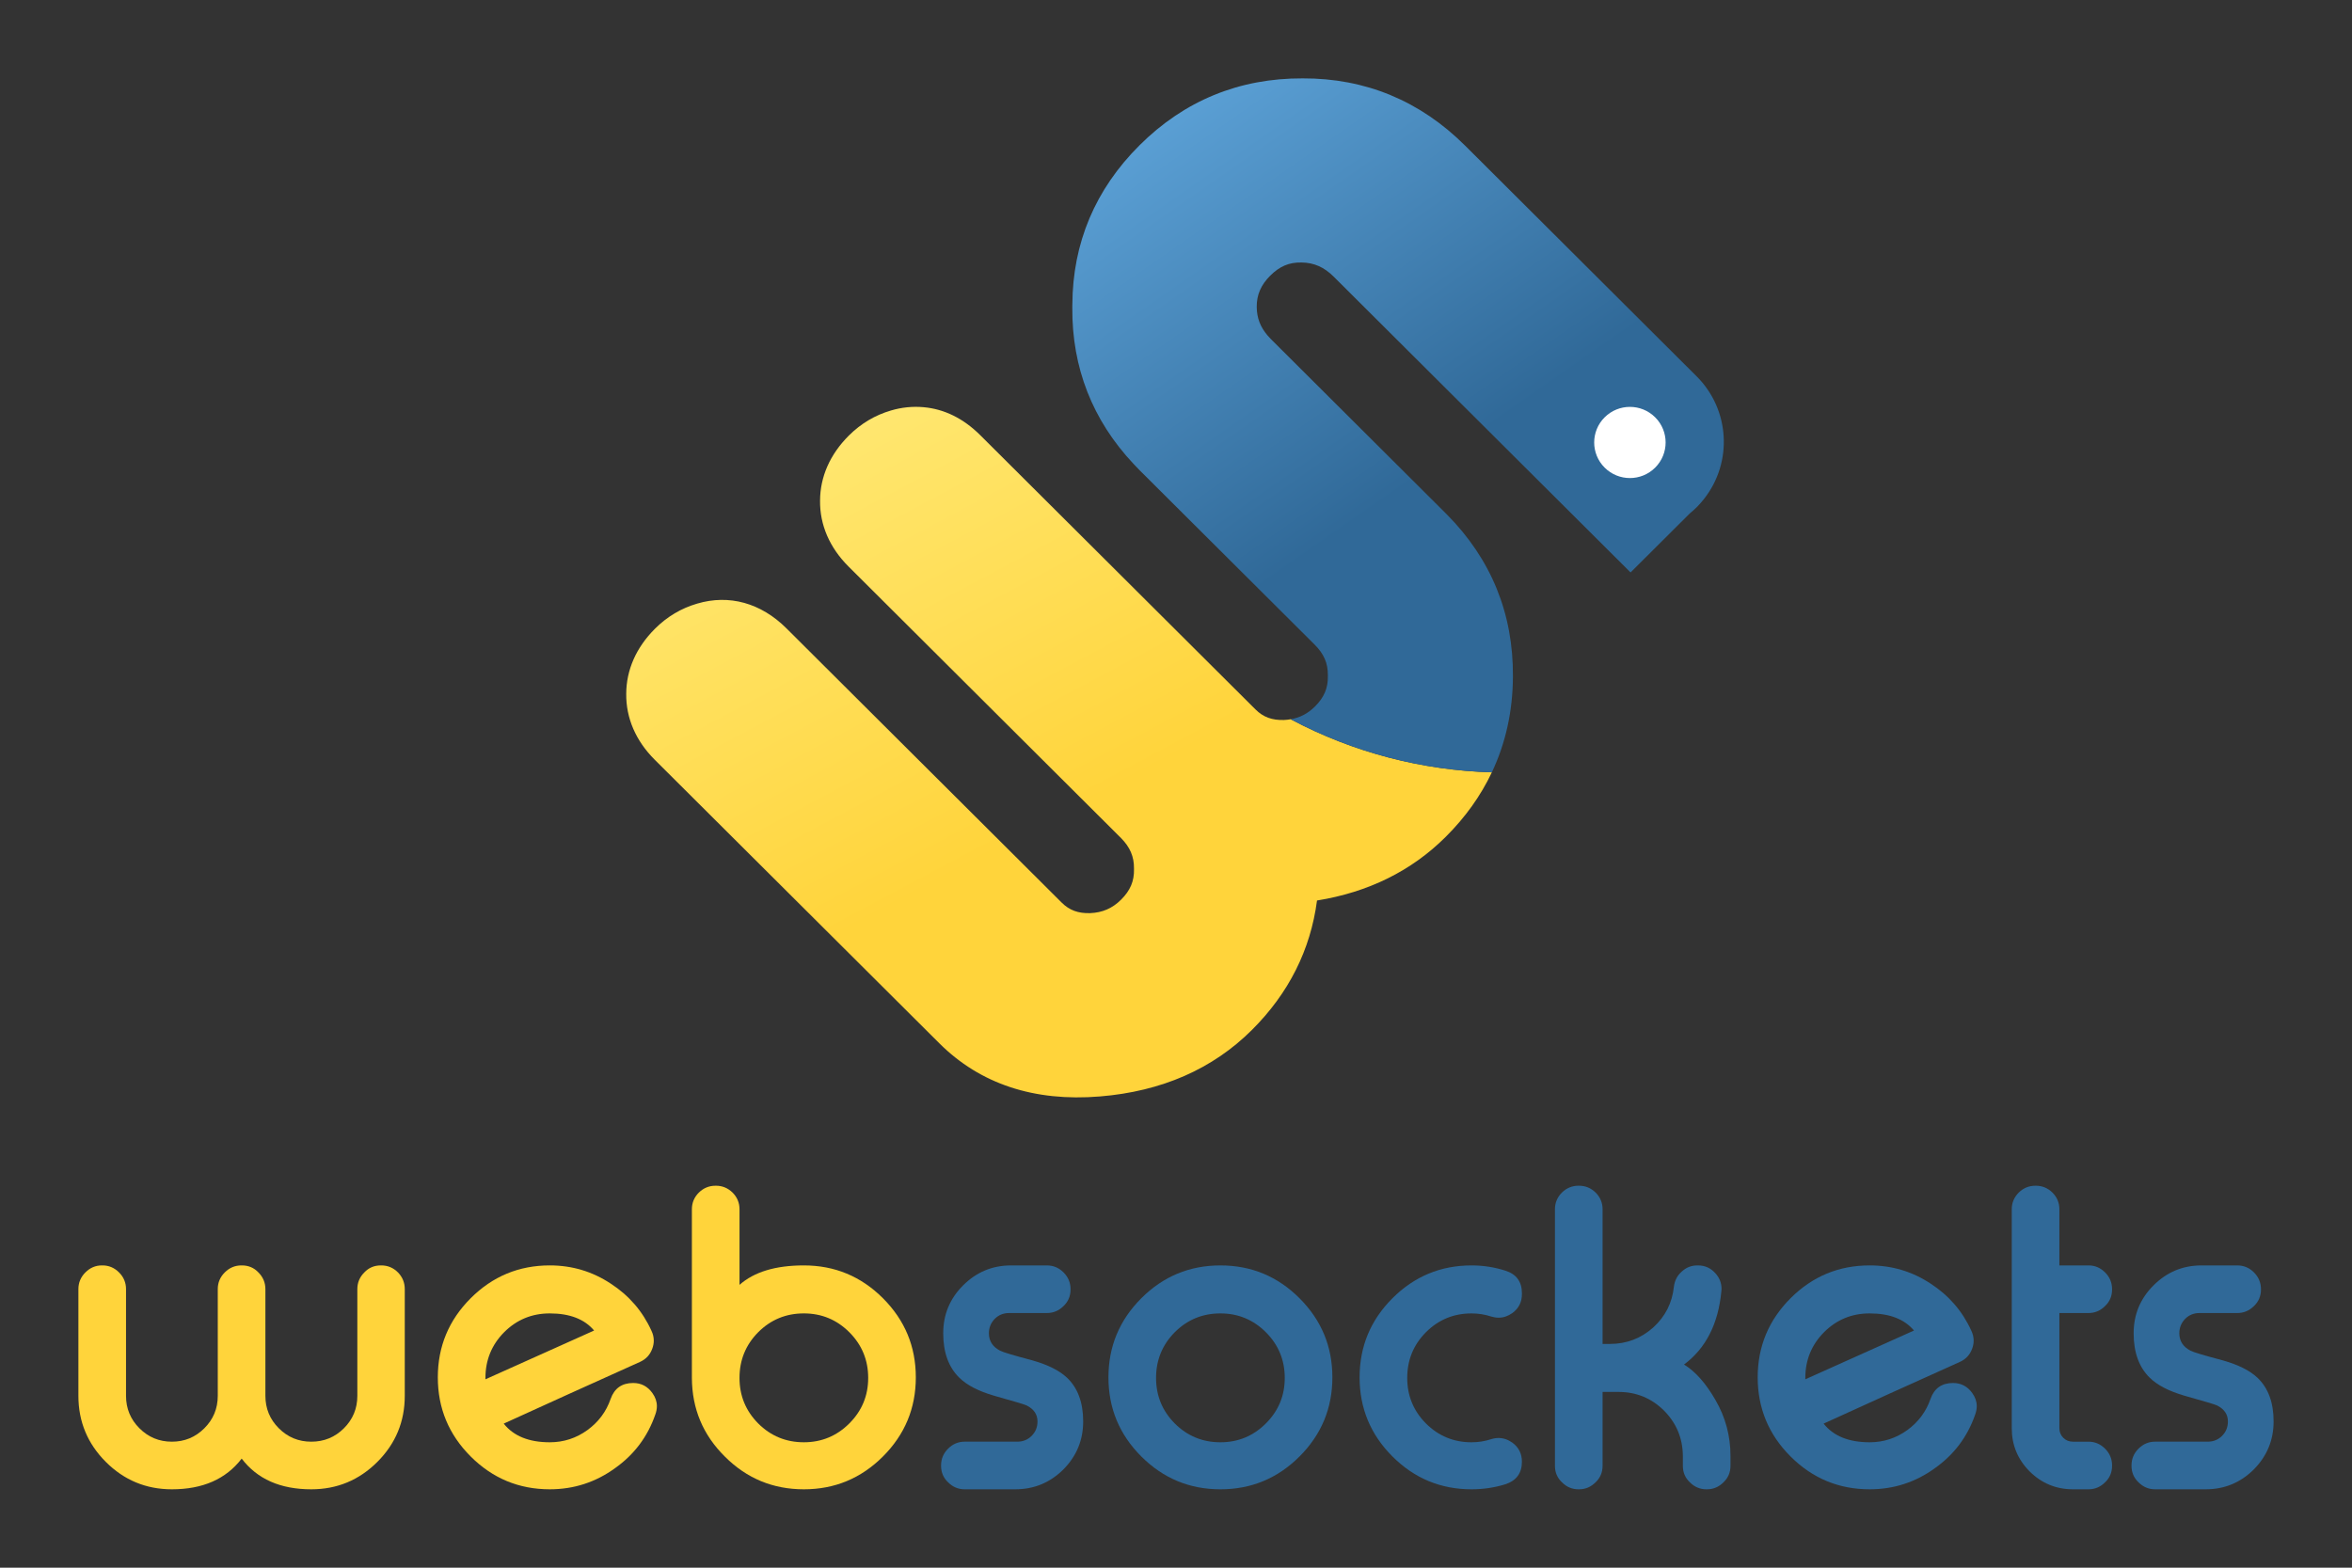 <?xml version="1.0" encoding="UTF-8"?> <svg xmlns="http://www.w3.org/2000/svg" width="480" height="320" viewBox="0 0 480 320"><rect x="0" y="0" width="480" height="320" fill="#333333" stroke="none"/><linearGradient id="w" x1="0.233" y1="0" x2="0.589" y2="0.533"><stop offset="0%" stop-color="#ffe873"></stop><stop offset="100%" stop-color="#ffd43b"></stop></linearGradient><linearGradient id="s" x1="0.233" y1="0" x2="0.589" y2="0.533"><stop offset="0%" stop-color="#5a9fd4"></stop><stop offset="100%" stop-color="#306998"></stop></linearGradient><g><path fill="url(#w)" d="m 263.407,146.816 c -0.437,0.075 -0.887,0.13 -1.356,0.149 -2.458,0.076 -4.254,-0.587 -5.823,-2.151 l -8.892,-8.859 -11.235,-11.198 -36.041,-35.919 c -3.436,-3.422 -7.332,-5.347 -11.59,-5.723 -2.23,-0.198 -4.474,0.031 -6.64,0.676 -3.242,0.945 -6.136,2.665 -8.594,5.116 -3.834,3.819 -5.863,8.415 -5.876,13.288 -0.061,4.953 1.952,9.601 5.808,13.444 l 55.623,55.436 c 1.822,1.842 2.66,3.795 2.634,6.146 l 0.004,0.208 c 0.053,2.432 -0.76,4.346 -2.627,6.206 -1.78,1.776 -3.809,2.652 -6.309,2.756 -2.458,0.076 -4.254,-0.588 -5.825,-2.153 L 160.503,128.262 c -5.214,-5.195 -11.703,-6.987 -18.23,-5.049 -3.246,0.943 -6.136,2.663 -8.595,5.115 -3.834,3.821 -5.865,8.417 -5.876,13.29 -0.056,4.953 1.952,9.603 5.806,13.448 l 58.107,57.906 c 8.32,8.291 19.34,11.938 32.743,10.838 12.58,-1.02 23.023,-5.585 31.034,-13.573 7.513,-7.486 11.964,-16.352 13.287,-26.425 10.472,-1.683 19.295,-6.045 26.275,-13.002 4.014,-4 7.15,-8.397 9.405,-13.162 -14.156,-0.399 -28.236,-4.01 -41.052,-10.831 z"></path><path fill="url(#s)" d="m 308.76,138.119 c 0.103,-12.845 -4.43,-23.985 -13.506,-33.135 L 259.373,69.225 c -0.243,-0.241 -0.465,-0.488 -0.687,-0.745 -1.484,-1.74 -2.188,-3.583 -2.21,-5.807 -0.026,-2.47 0.849,-4.508 2.76,-6.408 1.914,-1.909 3.853,-2.738 6.366,-2.684 2.537,0.024 4.627,0.943 6.573,2.882 l 60.592,60.385 12.114,-12.069 c 1.122,-0.908 1.958,-1.769 2.878,-2.934 5.919,-7.515 5.269,-18.273 -1.51,-25.029 L 299.005,29.727 c -9.194,-9.157 -20.367,-13.777 -33.168,-13.727 -12.943,-0.051 -24.142,4.548 -33.287,13.663 -9.029,8.996 -13.64,19.939 -13.701,32.488 l -0.004,0.142 c -0.002,0.168 -0.005,0.337 -0.005,0.507 -0.091,12.233 4.107,22.958 12.482,31.881 0.402,0.43 0.803,0.858 1.223,1.278 l 35.751,35.626 c 1.889,1.882 2.718,3.796 2.694,6.21 l 0.003,0.21 c 0.053,2.432 -0.761,4.346 -2.628,6.208 -1.448,1.439 -3.063,2.278 -4.956,2.603 12.816,6.821 26.897,10.432 41.052,10.834 2.806,-5.925 4.251,-12.418 4.299,-19.435 z"></path><path fill="#ffffff" d="m 327.481,85.182 c 2.847,-2.838 7.464,-2.836 10.309,0 2.844,2.835 2.846,7.435 -0.002,10.271 -2.843,2.838 -7.463,2.838 -10.307,0 -2.845,-2.836 -2.848,-7.435 0,-10.271 z"></path></g><g><g fill="#ffd43b"><path d="m 25.719,284.918 c 0,2.591 0.912,4.799 2.737,6.623 1.825,1.827 4.033,2.738 6.625,2.738 2.591,0 4.8,-0.912 6.624,-2.738 1.825,-1.824 2.738,-4.032 2.738,-6.623 v -21.78 c 0,-1.321 0.476,-2.459 1.428,-3.41 0.952,-0.954 2.089,-1.43 3.412,-1.43 h 0.079 c 1.348,0 2.471,0.476 3.372,1.43 0.952,0.951 1.429,2.089 1.429,3.41 v 21.78 c 0,2.591 0.912,4.799 2.738,6.623 1.824,1.827 4.031,2.738 6.624,2.738 2.618,0 4.839,-0.912 6.664,-2.738 1.825,-1.824 2.738,-4.032 2.738,-6.623 v -21.78 c 0,-1.321 0.475,-2.459 1.428,-3.41 0.898,-0.954 2.023,-1.43 3.372,-1.43 h 0.079 c 1.323,0 2.46,0.476 3.412,1.43 0.926,0.951 1.389,2.089 1.389,3.41 v 21.78 c 0,5.262 -1.865,9.758 -5.593,13.487 -3.729,3.728 -8.226,5.594 -13.488,5.594 -6.295,0 -11.028,-2.088 -14.203,-6.267 -3.2,4.179 -7.947,6.267 -14.241,6.267 -5.263,0 -9.759,-1.865 -13.488,-5.594 C 17.867,294.676 16,290.181 16,284.918 v -21.78 c 0,-1.321 0.476,-2.459 1.429,-3.41 0.952,-0.954 2.076,-1.43 3.372,-1.43 h 0.119 c 1.296,0 2.419,0.476 3.373,1.43 0.951,0.951 1.427,2.089 1.427,3.41 v 21.78 z"></path><path d="m 132.948,271.629 c 0.318,0.661 0.477,1.334 0.477,2.023 0,0.556 -0.106,1.111 -0.317,1.667 -0.45,1.243 -1.296,2.142 -2.539,2.697 -3.703,1.667 -8.569,3.862 -14.599,6.586 -7.485,3.384 -11.875,5.381 -13.171,5.991 2.009,2.538 5.144,3.807 9.402,3.807 2.829,0 5.395,-0.832 7.696,-2.499 2.248,-1.64 3.822,-3.755 4.721,-6.348 0.767,-2.169 2.301,-3.253 4.601,-3.253 1.639,0 2.949,0.689 3.927,2.062 0.608,0.847 0.912,1.734 0.912,2.659 0,0.556 -0.106,1.124 -0.317,1.705 -1.56,4.523 -4.299,8.173 -8.211,10.951 -3.967,2.881 -8.411,4.323 -13.33,4.323 -6.294,0 -11.676,-2.234 -16.145,-6.704 -4.47,-4.47 -6.705,-9.851 -6.705,-16.147 0,-6.294 2.235,-11.675 6.705,-16.147 4.468,-4.468 9.851,-6.704 16.145,-6.704 4.548,0 8.7,1.244 12.456,3.728 3.728,2.436 6.492,5.634 8.29,9.603 z m -20.747,-3.533 c -3.65,0 -6.758,1.284 -9.323,3.849 -2.539,2.567 -3.808,5.674 -3.808,9.323 v 0.278 l 22.176,-9.957 c -1.956,-2.326 -4.972,-3.493 -9.044,-3.493 z"></path><path d="m 146.12,242.034 c 1.296,0 2.419,0.463 3.372,1.389 0.952,0.951 1.429,2.089 1.429,3.411 v 15.431 c 2.988,-2.643 7.365,-3.967 13.13,-3.967 6.294,0 11.676,2.235 16.146,6.704 4.469,4.471 6.705,9.852 6.705,16.147 0,6.295 -2.236,11.676 -6.705,16.147 -4.469,4.47 -9.851,6.704 -16.146,6.704 -6.295,0 -11.663,-2.221 -16.105,-6.665 -4.47,-4.415 -6.718,-9.771 -6.745,-16.066 v -34.433 c 0,-1.323 0.476,-2.46 1.429,-3.411 0.952,-0.925 2.076,-1.389 3.372,-1.389 h 0.119 z m 17.93,26.061 c -3.649,0 -6.757,1.284 -9.323,3.849 -2.538,2.567 -3.808,5.674 -3.808,9.323 0,3.624 1.27,6.718 3.808,9.283 2.566,2.565 5.673,3.848 9.323,3.848 3.624,0 6.718,-1.283 9.284,-3.848 2.564,-2.565 3.847,-5.659 3.847,-9.283 0,-3.648 -1.283,-6.756 -3.847,-9.323 -2.566,-2.565 -5.659,-3.849 -9.284,-3.849 z"></path></g><g fill="#306998"><path d="m 205.942,268.019 c -1.164,0 -2.142,0.396 -2.935,1.189 -0.794,0.821 -1.19,1.798 -1.19,2.935 0,1.587 0.767,2.778 2.302,3.57 0.528,0.292 2.737,0.952 6.625,1.984 3.147,0.9 5.487,2.076 7.021,3.531 2.196,2.09 3.293,5.065 3.293,8.927 0,3.807 -1.349,7.074 -4.046,9.797 -2.724,2.698 -5.991,4.046 -9.799,4.046 h -10.354 c -1.297,0 -2.42,-0.475 -3.373,-1.429 -0.952,-0.899 -1.429,-2.023 -1.429,-3.371 v -0.081 c 0,-1.321 0.476,-2.459 1.429,-3.411 0.952,-0.952 2.076,-1.429 3.373,-1.429 h 10.75 c 1.163,0 2.142,-0.396 2.935,-1.189 0.794,-0.794 1.19,-1.772 1.19,-2.935 0,-1.456 -0.754,-2.553 -2.26,-3.292 -0.397,-0.187 -2.619,-0.847 -6.665,-1.984 -3.148,-0.925 -5.489,-2.144 -7.022,-3.651 -2.196,-2.142 -3.292,-5.17 -3.292,-9.084 0,-3.808 1.349,-7.06 4.047,-9.758 2.723,-2.724 5.99,-4.087 9.798,-4.087 h 7.3 c 1.322,0 2.46,0.476 3.412,1.43 0.952,0.951 1.428,2.089 1.428,3.41 v 0.079 c 0,1.349 -0.476,2.474 -1.428,3.373 -0.952,0.951 -2.09,1.429 -3.412,1.429 z"></path><path d="m 249.064,258.299 c 6.294,0 11.676,2.235 16.146,6.704 4.469,4.471 6.704,9.852 6.704,16.147 0,6.295 -2.235,11.676 -6.704,16.147 -4.47,4.47 -9.852,6.704 -16.146,6.704 -6.294,0 -11.676,-2.234 -16.145,-6.704 -4.47,-4.47 -6.705,-9.851 -6.705,-16.147 0,-6.294 2.235,-11.675 6.705,-16.147 4.469,-4.469 9.851,-6.704 16.145,-6.704 z m 0,9.797 c -3.65,0 -6.758,1.284 -9.323,3.849 -2.54,2.567 -3.809,5.674 -3.809,9.323 0,3.624 1.269,6.718 3.809,9.283 2.565,2.565 5.672,3.848 9.323,3.848 3.623,0 6.717,-1.283 9.283,-3.848 2.565,-2.565 3.848,-5.659 3.848,-9.283 0,-3.648 -1.283,-6.756 -3.848,-9.323 -2.566,-2.565 -5.659,-3.849 -9.283,-3.849 z"></path><path d="m 307.221,259.37 c 2.249,0.714 3.373,2.248 3.373,4.601 v 0.2 c 0,1.612 -0.649,2.894 -1.945,3.848 -0.899,0.634 -1.825,0.951 -2.776,0.951 -0.503,0 -1.019,-0.079 -1.547,-0.238 -1.296,-0.423 -2.632,-0.636 -4.006,-0.636 -3.65,0 -6.758,1.284 -9.323,3.849 -2.54,2.567 -3.808,5.674 -3.808,9.323 0,3.624 1.269,6.718 3.808,9.283 2.565,2.565 5.672,3.848 9.323,3.848 1.375,0 2.711,-0.211 4.006,-0.635 0.502,-0.159 1.005,-0.238 1.507,-0.238 0.977,0 1.918,0.319 2.817,0.954 1.296,0.951 1.945,2.248 1.945,3.888 0,2.327 -1.125,3.861 -3.373,4.601 -2.221,0.688 -4.522,1.03 -6.902,1.03 -6.294,0 -11.676,-2.234 -16.147,-6.704 -4.468,-4.47 -6.704,-9.851 -6.704,-16.147 0,-6.294 2.235,-11.675 6.704,-16.147 4.47,-4.468 9.852,-6.704 16.147,-6.704 2.379,0.001 4.68,0.36 6.901,1.073 z"></path><path d="m 322.257,242.034 c 1.295,0 2.419,0.463 3.373,1.389 0.952,0.951 1.428,2.089 1.428,3.411 v 27.492 h 1.507 c 3.385,0 6.333,-1.124 8.847,-3.373 2.459,-2.248 3.86,-5.024 4.204,-8.331 0.159,-1.243 0.688,-2.262 1.587,-3.054 0.899,-0.846 1.969,-1.27 3.213,-1.27 h 0.119 c 1.403,0 2.58,0.53 3.531,1.587 0.847,0.925 1.269,1.997 1.269,3.213 0,0.159 -0.014,0.332 -0.039,0.516 -0.635,6.638 -3.174,11.61 -7.617,14.915 2.327,1.43 4.469,3.849 6.427,7.26 2.036,3.517 3.055,7.314 3.055,11.385 v 2.025 c 0,1.348 -0.477,2.471 -1.428,3.371 -0.954,0.954 -2.077,1.429 -3.373,1.429 h -0.119 c -1.296,0 -2.42,-0.475 -3.372,-1.429 -0.952,-0.899 -1.428,-2.023 -1.428,-3.371 v -2.025 c -0.028,-3.594 -1.31,-6.677 -3.848,-9.244 -2.566,-2.538 -5.661,-3.807 -9.283,-3.807 h -3.253 v 15.075 c 0,1.348 -0.476,2.471 -1.428,3.371 -0.953,0.954 -2.078,1.429 -3.373,1.429 h -0.121 c -1.296,0 -2.418,-0.475 -3.371,-1.429 -0.952,-0.899 -1.428,-2.023 -1.428,-3.371 v -52.365 c 0,-1.323 0.476,-2.46 1.428,-3.411 0.952,-0.925 2.076,-1.389 3.371,-1.389 h 0.121 z"></path><path d="m 402.312,271.629 c 0.317,0.661 0.476,1.334 0.476,2.023 0,0.556 -0.106,1.111 -0.317,1.667 -0.45,1.243 -1.296,2.142 -2.539,2.697 -3.703,1.667 -8.569,3.862 -14.599,6.586 -7.485,3.384 -11.875,5.381 -13.171,5.991 2.009,2.538 5.143,3.807 9.402,3.807 2.829,0 5.394,-0.832 7.696,-2.499 2.247,-1.64 3.821,-3.755 4.72,-6.348 0.767,-2.169 2.302,-3.253 4.601,-3.253 1.64,0 2.949,0.689 3.928,2.062 0.607,0.847 0.912,1.734 0.912,2.659 0,0.556 -0.106,1.124 -0.317,1.705 -1.56,4.523 -4.297,8.173 -8.211,10.951 -3.967,2.881 -8.41,4.323 -13.329,4.323 -6.294,0 -11.676,-2.234 -16.145,-6.704 -4.47,-4.47 -6.705,-9.851 -6.705,-16.147 0,-6.294 2.235,-11.675 6.705,-16.147 4.468,-4.468 9.851,-6.704 16.145,-6.704 4.548,0 8.701,1.244 12.456,3.728 3.728,2.436 6.492,5.634 8.291,9.603 z m -20.748,-3.533 c -3.649,0 -6.758,1.284 -9.323,3.849 -2.539,2.567 -3.808,5.674 -3.808,9.323 v 0.278 l 22.176,-9.957 c -1.957,-2.326 -4.972,-3.493 -9.044,-3.493 z"></path><path d="m 415.482,242.034 c 1.296,0 2.42,0.463 3.373,1.389 0.952,0.951 1.428,2.089 1.428,3.411 v 11.464 h 5.951 c 1.296,0 2.419,0.476 3.373,1.43 0.952,0.951 1.427,2.089 1.427,3.41 v 0.079 c 0,1.349 -0.475,2.474 -1.427,3.373 -0.953,0.951 -2.077,1.429 -3.373,1.429 h -5.951 v 23.523 c 0,0.768 0.263,1.417 0.794,1.945 0.529,0.53 1.19,0.794 1.983,0.794 h 3.174 c 1.296,0 2.419,0.476 3.373,1.429 0.952,0.952 1.427,2.09 1.427,3.411 v 0.081 c 0,1.348 -0.475,2.471 -1.427,3.371 C 428.653,303.525 427.529,304 426.233,304 h -3.174 c -3.438,0 -6.387,-1.216 -8.846,-3.649 -2.434,-2.459 -3.649,-5.395 -3.649,-8.808 v -44.707 c 0,-1.323 0.476,-2.46 1.428,-3.411 0.952,-0.925 2.076,-1.389 3.372,-1.389 h 0.118 z"></path><path d="m 448.885,268.019 c -1.164,0 -2.142,0.396 -2.935,1.189 -0.794,0.821 -1.19,1.798 -1.19,2.935 0,1.587 0.767,2.778 2.3,3.57 0.53,0.292 2.738,0.952 6.626,1.984 3.147,0.9 5.487,2.076 7.021,3.531 2.195,2.09 3.293,5.065 3.293,8.927 0,3.807 -1.349,7.074 -4.046,9.797 -2.724,2.698 -5.991,4.046 -9.799,4.046 h -10.354 c -1.296,0 -2.42,-0.475 -3.373,-1.429 -0.952,-0.899 -1.427,-2.023 -1.427,-3.371 v -0.081 c 0,-1.321 0.475,-2.459 1.427,-3.411 0.952,-0.952 2.076,-1.429 3.373,-1.429 h 10.75 c 1.163,0 2.143,-0.396 2.935,-1.189 0.794,-0.794 1.19,-1.772 1.19,-2.935 0,-1.456 -0.754,-2.553 -2.26,-3.292 -0.398,-0.187 -2.619,-0.847 -6.665,-1.984 -3.148,-0.925 -5.489,-2.144 -7.022,-3.651 -2.196,-2.142 -3.292,-5.17 -3.292,-9.084 0,-3.808 1.349,-7.06 4.047,-9.758 2.723,-2.724 5.99,-4.087 9.799,-4.087 h 7.299 c 1.323,0 2.46,0.476 3.411,1.43 0.952,0.951 1.428,2.089 1.428,3.41 v 0.079 c 0,1.349 -0.476,2.474 -1.428,3.373 -0.952,0.951 -2.089,1.429 -3.411,1.429 z"></path></g></g></svg> 